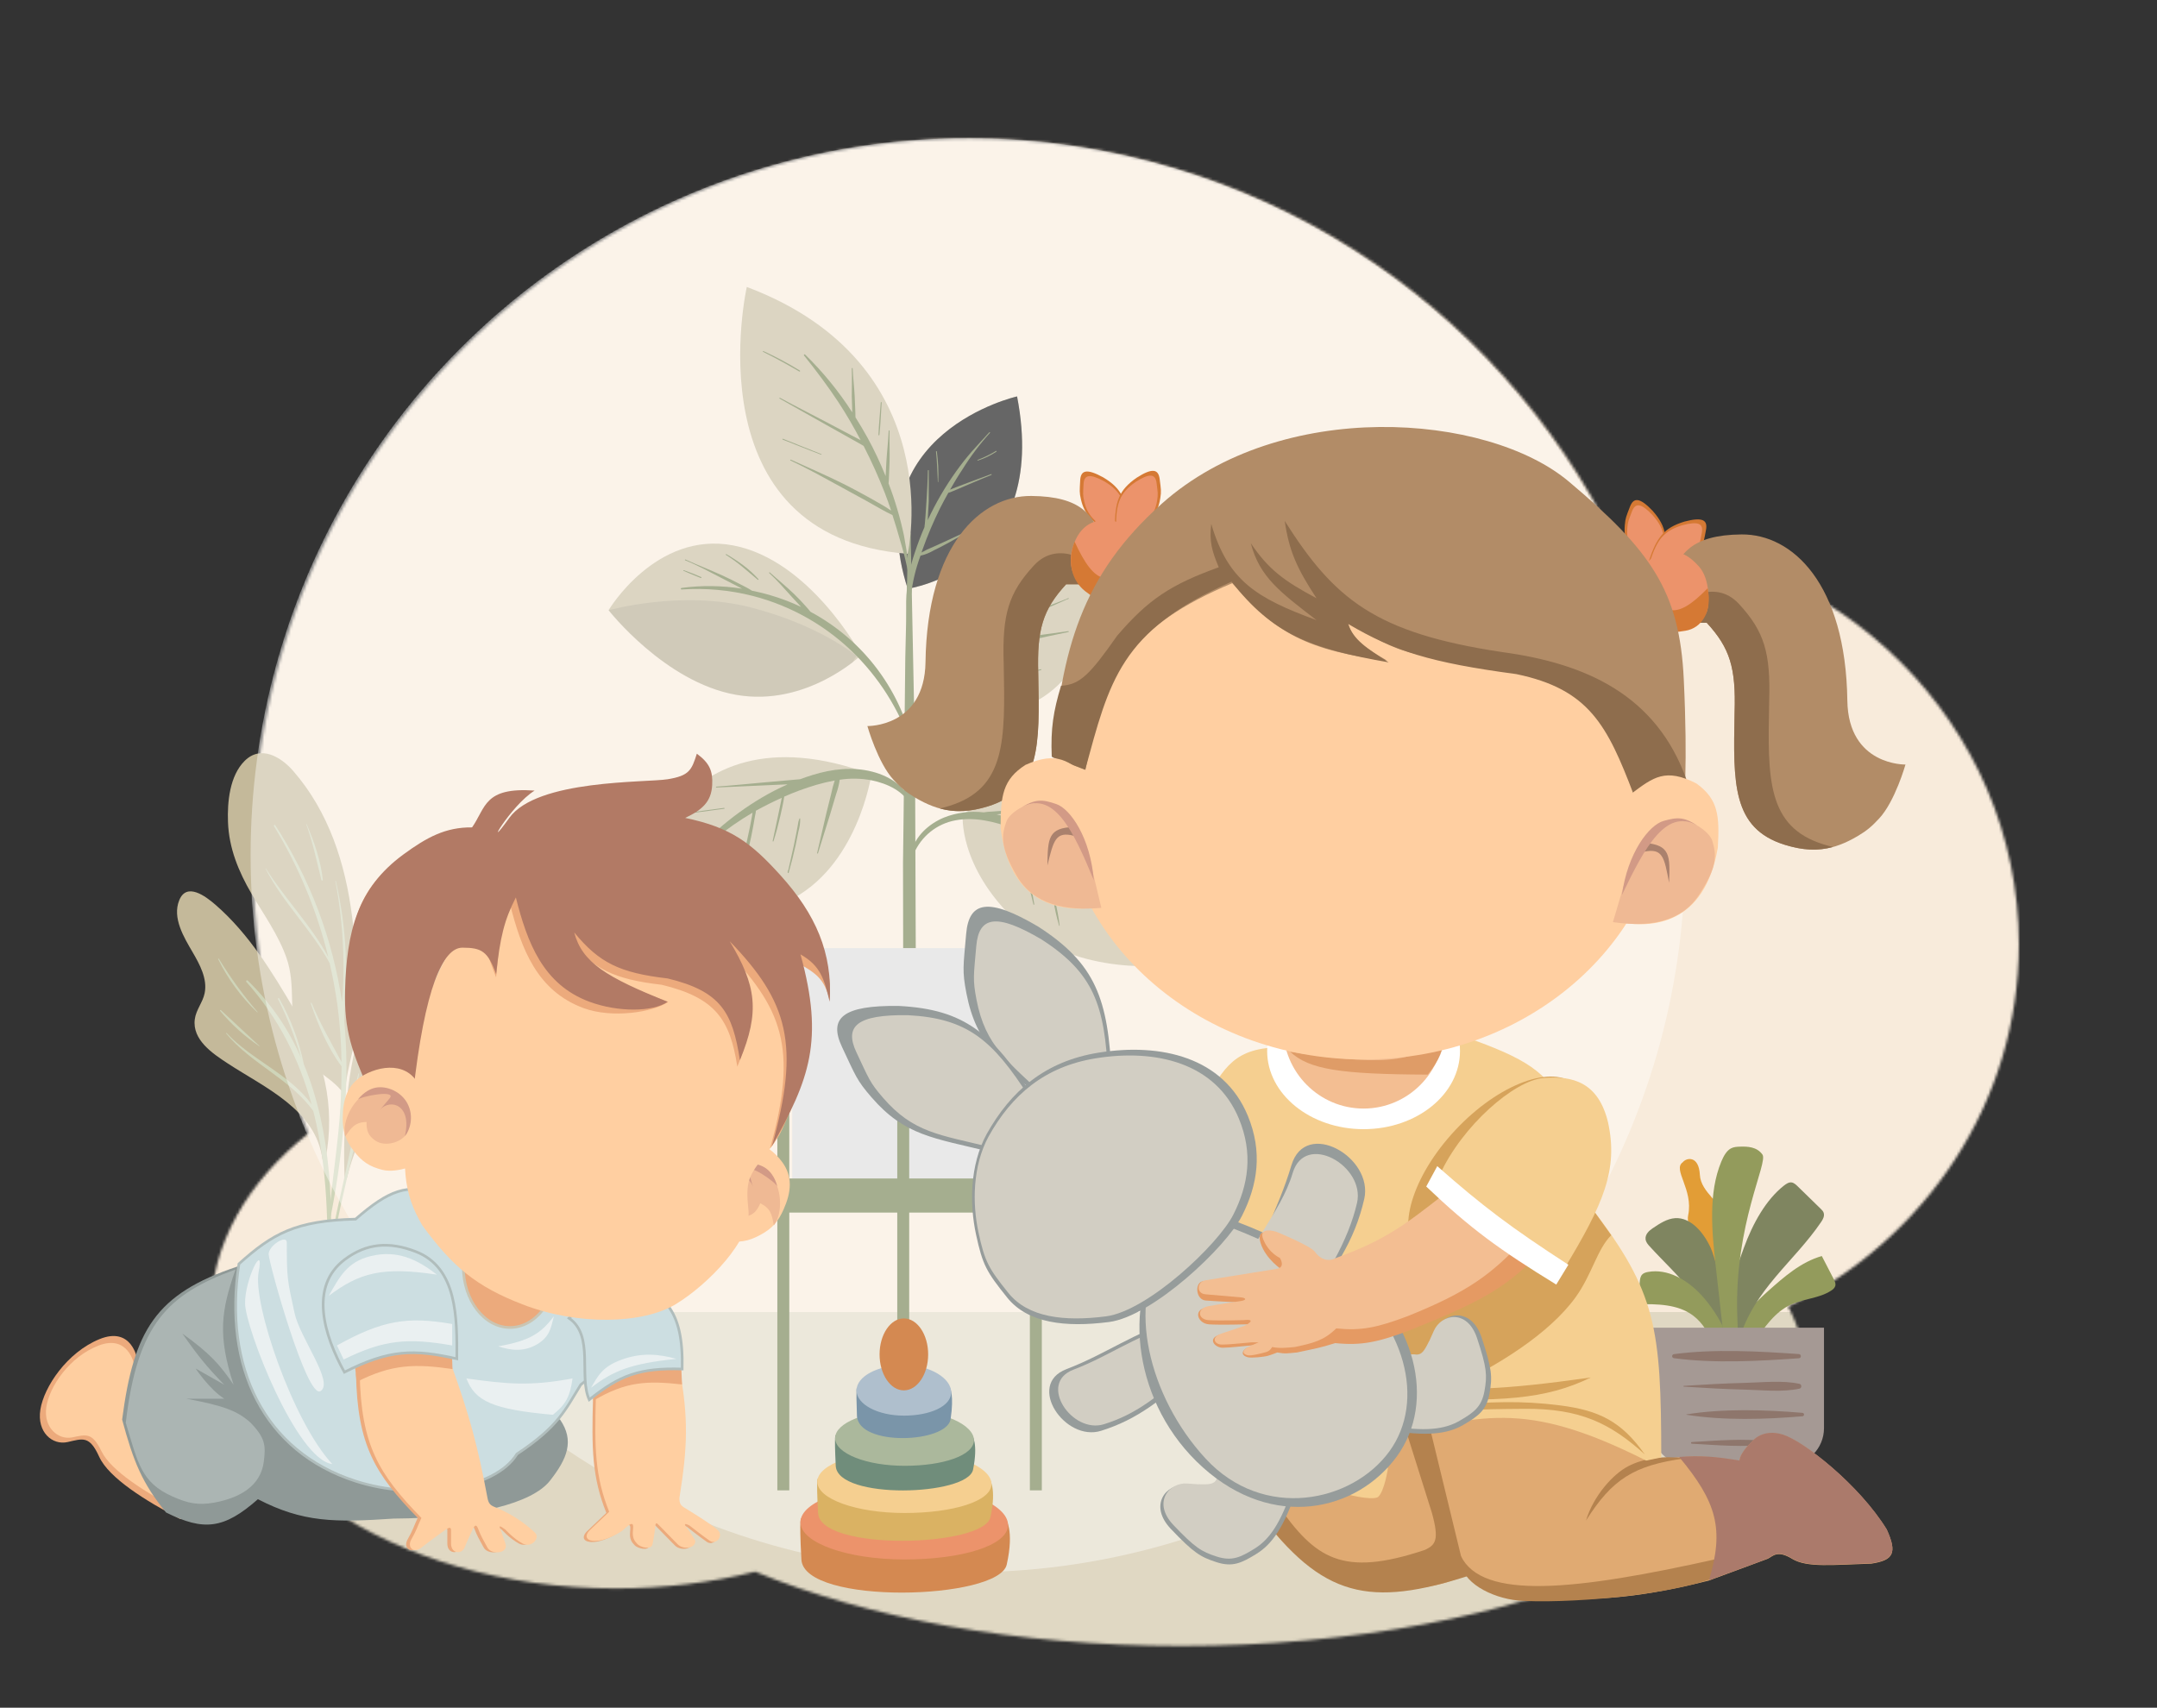 <svg xmlns="http://www.w3.org/2000/svg" width="812" height="643" fill="none" xmlns:v="https://vecta.io/nano"><rect width="100%" height="100%" fill="#333333" stroke="none"/><style><![CDATA[.B{fill:#c4b99a}.C{fill:#697844}.D{fill:#ffcfa1}.E{fill:#969c9b}.F{fill:#d2cec3}.G{fill:#ec936b}.H{fill:#d57934}.I{fill:#ecaa7c}.J{fill:#efb994}.K{fill:#d29a86}.L{fill:#939b5c}.M{fill:#cfd5b9}.N{fill:#f5cf90}.O{fill:#b28c67}.P{fill:#8e6d4d}]]></style><mask id="A" maskUnits="userSpaceOnUse" x="79" y="52" width="681" height="568" mask-type="alpha"><path fill-rule="evenodd" d="M284.267 591.774c-16.354 4.079-34.021 6.305-52.452 6.305-84.193 0-152.444-46.451-152.444-103.751 0-25.846 13.886-49.484 36.857-67.648-13.495-32.134-20.952-67.429-20.952-104.465 0-149.117 120.883-270 270-270 106.368 0 198.37 61.508 242.379 150.898 84.588 2.619 152.331 69.869 152.331 152.447 0 59.655-35.353 111.311-86.872 136.38 4.148 7.72 6.344 15.774 6.344 24.055 0 57.3-105.128 103.751-234.809 103.751-62.012 0-118.409-10.621-160.382-27.972z" fill="#d9d9d9"/></mask><g mask="url(#A)"><path fill="#f8ebdb" d="M57.348 42.898h720.676v456.833H57.348z"/><path fill="#e0d8c3" d="M57.348 494.019h724.385V699.687H57.348z"/></g><path d="M641.318 484.735c.076-5.604 2.494-11.815-.683-16.433-.96-1.396-2.348-2.458-3.282-3.872-1.32-2.001-2.335-4.529-1.845-6.874 2.03-9.721-5.964-17.208-2.037-19.932 1.398-1.784 6.065-2.606 6.441 4.725.347 6.783 8.714 10.722 10.109 17.367.64 3.04-.203 6.186-.083 9.29.172 4.425 2.27 8.511 4.247 12.471s3.921 8.166 3.747 12.59c-.679 16.997-16.747.366-16.614-9.332z" fill="#e29d36"/><path d="M665.577 486.139c6.066-5.413 12.421-10.988 20.24-13.208l4.461 8.632c.418.807.846 1.707.621 2.586-.201.785-.879 1.351-1.557 1.797-4.493 2.946-10.292 3.006-15.168 5.26-5.998 2.773-9.974 8.52-13.653 14.012-2.741 4.094-5.363 8.356-8.424 12.16-4.32-13.005 4.211-22.966 13.48-31.239z" class="L"/><path d="M643.981 469.841c-2.776-6.073-7.681-11.539-13.365-11.176-3.04.193-5.831 2.019-8.492 3.825-1.323.895-2.836 2.238-2.651 4.072.115 1.125.858 1.978 1.55 2.734 10.978 12.025 21.445 19.345 27.37 42.136 6.344-2.843-1.793-35.864-4.412-41.591z" fill="#7f8560"/><path d="M640.193 487.321c-5.132-5.453-12.463-9.75-19.825-8.393-.788.146-1.607.378-2.165.952-.71.733-.835 1.837-.921 2.852l-.707 8.356c7.198-.13 14.985-.078 20.753 4.229 7.616 5.688 8.834 16.452 13.554 24.698 5.022-10.245-3.82-25.394-10.689-32.694z" class="L"/><path d="M656.423 469.98c3.47-9.531 8.44-18.283 15.092-23.535.924-.728 1.946-1.406 2.998-1.221.869.154 1.628.877 2.345 1.578l8.67 8.458c.422.413.868.869 1.038 1.55.287 1.158-.347 2.338-.95 3.227-10.289 15.184-25.241 25.26-30.991 44.581-3.3 11.09-6.684 2.484-6.086-4.978.749-9.308 4.857-21.346 7.884-29.66z" fill="#7f8560"/><path d="M645.917 477.1c-1.506-13.389-2.873-27.879 2.079-39.757.843-2.025 1.946-4.023 3.569-4.918 1.038-.571 2.194-.636 3.318-.678 3.053-.118 6.486.055 8.584 2.961 2.225 3.076-10.546 26.193-9.486 60.291l.814 22.752c.067 1.921-4.589-2.846-4.863-3.339-1.086-1.938-.668-7.362-.906-9.682l-3.109-27.63z" class="L"/><path d="M621.772 499.916v37.834c0 7.715 6.253 13.971 13.971 13.971h36.926c7.714 0 13.97-6.254 13.97-13.971v-37.834h-64.867z" fill="#a59994"/><path d="M630.208 511.401c15.093 2.006 31.805 1.085 46.968.021 1.018-.071 1.018-1.511 0-1.584-15.163-1.064-31.875-1.985-46.968.021-.986.133-.988 1.411 0 1.542zm3.667 10.702c7.654.49 15.306.944 22.976 1.124 6.661.154 14.023 1.043 20.574-.365.892-.193.895-1.615 0-1.808-6.556-1.412-13.908-.522-20.574-.365-7.67.177-15.322.633-22.976 1.124-.188.008-.188.276 0 .29zm.98 10.574c13.853 2.249 29.702 1.767 43.652.585.83-.071.83-1.221 0-1.292-13.95-1.181-29.799-1.664-43.652.585-.06.01-.06.112 0 .122zm2.017 10.909c9.669.551 19.668 1.448 29.313.23.694-.089.697-.994 0-1.083-9.645-1.218-19.642-.321-29.313.23-.402.02-.402.6 0 .623z" fill="#8e766c"/><use href="#C" class="B"/><use href="#C" opacity=".1" fill="#000"/><g class="C"><path d="M344.363 208.13c1.061-3.279 2.292-6.51 3.658-9.667 0-.415.097-.829.134-1.219l.219-2.682.39-5.815c.232-3.877.476-7.754.537-11.63.01-.036.031-.068.061-.091s.066-.035.103-.035.074.012.104.035.051.055.061.091v11.654c-.073 1.938-.183 3.877-.317 5.815 0 .427 0 .854-.086 1.292 3.003-6.469 6.603-12.644 10.753-18.444 1.841-2.585 3.791-5.06 5.876-7.449s4.401-4.791 6.571-7.217c.146-.158.378.085.231.232-3.86 4.272-7.328 8.882-10.362 13.775-1.633 2.439-3.17 5.011-4.645 7.595l.5-.207 1.914-.768 4.389-1.658 8.655-3.218c.171-.074.293.231.11.304-2.853 1.134-5.681 2.341-8.534 3.56l-4.157 1.792-2.096.866c-.454.222-.933.39-1.427.5-1.085 1.95-2.17 3.901-3.157 5.888-2.494 5.029-4.684 10.203-6.559 15.494l-.39 1.11c1.413-.815 2.884-1.524 4.401-2.122l5.571-2.535c3.767-1.731 7.51-3.487 11.118-5.535.195-.097.354.195.159.293l-10.972 6.168c-1.853 1.012-3.657 1.987-5.608 2.902-1.566.935-3.269 1.618-5.047 2.023-1.829 4.915-3.041 10.038-3.608 15.251-.598 7.315-.525 14.727-.707 22.09 0 .122-.183.122-.195 0-.537-6.668-.829-13.41-.866-20.103.09-6.244 1.176-12.433 3.218-18.335zm8.309-38.155c.525 3.787.705 7.615.536 11.435.005.013.007.027.006.04s-.007.028-.014.039-.019.021-.031.028-.026.01-.04.01-.028-.004-.04-.01-.023-.016-.031-.028-.012-.025-.014-.039 0-.027.006-.04c-.22-3.792-.256-7.583-.695-11.362-.049-.208.317-.281.317-.073zm15.339 3.205c2.404-.911 4.719-2.046 6.912-3.389.183-.122.341.171.158.281-2.149 1.447-4.498 2.572-6.973 3.34-.134.073-.231-.134-.097-.232z"/><path d="M339.94 324.698l.219-17.823.634-59.174 1.097-46.984c.004-.041.018-.081.042-.115s.055-.061.092-.08l.061-12.837c0-.11.134-.158.256-.158s.256 0 .256.17l.085 12.85c.033.02.06.046.081.078s.035.067.041.104l1.658 83.63.061 17.067.208 54.53.061 8.679-.171 49.885c0 .903-1 1.341-2.06 1.39s-2.439-.439-2.439-1.463L340 359.43l-.06-34.732z"/></g><path d="M362.415 306.657s25.856-19.164 50.397-6.217 28.392 62.843 28.392 62.843-36.036 5.157-58.735-16.445c-21.895-20.81-20.054-40.181-20.054-40.181z" class="B"/><path d="M355.331 307.838c4.754-1.887 9.903-2.561 14.983-1.962 1.047-.181 2.107-.283 3.169-.305l3.658-.268 7.534-.537 15.311-1.219c.183 0 .22.305 0 .317l-15.116 1.878-7.803.719c-.609 0-1.219.11-1.889.183.768.17 1.548.353 2.292.561 4.057 1.186 7.982 2.783 11.715 4.766 2.048.366 4.06.939 6.096 1.402 3.206.756 6.388 1.585 9.569 2.438 6.279 1.646 12.496 3.499 18.726 5.315.04.013.074.042.093.08s.023.081.01.122-.041.074-.079.093-.082.023-.122.01l-18.725-4.401-9.094-2.182c-.781-.195-1.573-.365-2.378-.548 6.948 4.304 13.155 9.701 18.384 15.982 5.046 6.177 9.332 12.939 12.764 20.139.097.183-.159.366-.268.171-4.237-7.408-9.421-14.231-15.422-20.298.11.354.232.695.342 1.036l1.438 4.572 2.828 9.143c.061.207-.243.268-.316.073l-3.17-8.887-1.536-4.364-.768-2.268-.256-.695c-2.878-2.807-5.94-5.418-9.168-7.814-4.274-3.142-8.897-5.78-13.775-7.863.097.439.17.89.268 1.316l.756 3.536 1.463 7.314c.975 4.999 1.572 10.07 2.511 15.068 0 .207-.268.293-.317.086-1.158-5.035-2.658-9.985-3.779-15.032l-1.646-7.57-.719-3.548c-.134-.658-.293-1.316-.366-1.975l-1.402-.585c-6.79-2.511-14.288-4.34-21.517-2.95-3.418.639-6.627 2.111-9.34 4.286s-4.848 4.987-6.215 8.185c-.244.561-1.122.22-1-.366 1.414-6.156 6.595-10.776 12.276-13.154zm39.59 21.298l2.182 9.838c.819 3.141 1.422 6.335 1.804 9.558 0 .122-.17.122-.207 0-.931-3.134-1.648-6.327-2.146-9.558l-1.901-9.752c-.086-.208.219-.293.268-.086zm25.002 8.341c3.292 1.67 6.486 3.559 9.923 4.876.025.005.049.015.07.031s.037.035.049.058.018.047.019.073-.004.051-.014.074-.026.045-.045.061-.043.029-.067.036-.051.007-.076.002-.049-.015-.07-.03c-3.374-1.53-6.666-3.235-9.862-5.108-.015 0-.029-.004-.041-.012s-.021-.02-.027-.033-.007-.028-.004-.042.01-.028.02-.038.023-.017.038-.02.028-.001.042.004.025.015.033.027.012.026.012.041z" class="C"/><path d="M356.572 271.472s31.611 2.012 46.326-18.822 11.41-50.604 11.41-50.604-33.195 4.035-46.386 19.005-11.35 50.421-11.35 50.421z" class="B"/><path d="M341.697 302.659c1.097-3.389 2.438-6.73 3.731-10.046s2.535-6.351 3.925-9.472c2.827-6.368 5.989-12.581 9.472-18.615 2.231-3.841 4.621-7.571 7.083-11.24 0-.561.159-1.122.244-1.683l.439-2.938.999-5.985 2.317-13.069c0-.207.365-.207.329 0-.634 4.316-1.061 8.655-1.67 12.971l-.902 6.351-.354 2.305c4.825-7.05 10.043-13.823 15.629-20.286l2.304-2.572c.085-.244.207-.488.305-.732l.682-1.804c.464-1.219.915-2.511 1.366-3.767.89-2.438 1.682-4.974 2.353-7.522.019-.033.049-.058.085-.072s.075-.015.111-.003.069.034.09.065.033.07.03.108c-.633 2.596-1.316 5.181-2.072 7.741-.366 1.219-.768 2.438-1.219 3.657l-.219.61c4.035-4.401 8.241-8.656 12.507-12.849.147-.147.366.097.22.243-8.171 8.544-15.658 17.715-22.395 27.43.78-.244 1.573-.439 2.341-.597 2.438-.464 4.876-.817 7.314-1.122l15.41-2.121c.207 0 .292.28.073.317-4.877.975-9.753 2.072-14.629 3.194-2.292.524-4.596.975-6.913 1.426-1.882.404-3.735.933-5.546 1.585l-1.549 2.182c-2.316 3.377-4.535 6.815-6.717 10.289l3.219-.634 7.314-1.316c4.816-.793 9.643-1.622 14.41-2.707.042-.009.086-.002.123.021s.062.059.072.101.002.086-.021.123-.059.062-.101.072c-4.876 1.134-9.619 2.438-14.422 3.731-2.304.621-4.645 1.219-6.973 1.694l-3.523.768c-.465.118-.937.199-1.414.244-4.621 7.485-8.961 15.141-12.959 22.955-1.772 3.438-3.475 6.908-5.108 10.411-1.695 3.584-3.133 7.315-4.694 10.899-.158.744-1.304.451-1.097-.341zm32.387-72.633l1.902-9.022c0-.207.366-.109.317.098l-1.707 8.899c-.449 2.978-1.047 5.932-1.792 8.851h-.097c.245-2.972.705-5.922 1.377-8.826zm18.437-.879c1.463-.732 3.012-1.317 4.548-1.914l2.438-.939 1.219-.488c.47-.137.921-.333 1.341-.585.231-.183.39.244.146.281-.472.125-.927.309-1.353.548l-1.219.537-2.304 1.024c-1.519.708-3.078 1.327-4.669 1.853-.208.061-.317-.208-.147-.317z" class="C"/><path d="M324.229 246.629s-19.103-35.731-48.227-41.266-46.898 24.382-46.898 24.382 21.164 27.124 47.923 31.854 47.202-14.97 47.202-14.97z" class="B"/><path d="M256.512 221.381c7.579-1.02 15.267-.929 22.821.269-.439-.244-.865-.476-1.304-.695l-6.449-3.328c-4.474-2.317-8.985-4.791-13.666-6.669-.039-.017-.069-.05-.084-.09s-.013-.084.005-.123.05-.069.09-.084.084-.013.123.005c4.559 2.121 9.277 3.889 13.836 5.985 2.28 1.049 4.535 2.146 6.754 3.329 1.439.755 3.023 1.475 4.438 2.438 6.389 1.271 12.6 3.318 18.493 6.095l-3.657-3.962c-2.706-2.974-5.376-6.095-8.351-8.789-.158-.147.073-.366.232-.232 3.048 2.767 6.266 5.327 9.216 8.204 1.426 1.39 2.804 2.841 4.133 4.328.67.744 1.341 1.512 1.975 2.304 9.991 5.349 18.672 12.847 25.417 21.953s11.388 19.595 13.593 30.712c0 .207-.243.317-.304.109-4.099-13.615-11.436-26.034-21.383-36.194-10.711-10.926-24.198-18.723-39.011-22.553-8.782-2.235-17.864-3.058-26.905-2.439-.066-.012-.126-.046-.17-.098s-.068-.116-.07-.183.021-.133.062-.186.1-.091.166-.106z" class="C"/><path opacity=".1" d="M229.097 229.782s21.163 27.101 47.983 31.831c20.359 3.657 37.121-7.022 43.887-12.191l1.463-2.438s-13.775-11.606-39.827-18.286-53.506 1.084-53.506 1.084z" fill="#000"/><path d="M273.425 208.644c2.232 1.299 4.389 2.724 6.461 4.266 2.029 1.532 3.911 3.25 5.62 5.133.03.034.046.078.044.124s-.023.089-.056.12-.079.046-.125.044-.089-.023-.119-.057l-5.876-4.937c-1.941-1.593-3.976-3.067-6.096-4.413-.034-.021-.059-.054-.07-.093s-.006-.08.012-.116.05-.062.088-.076.08-.012.117.005zm-15.994 6.044l3.267 1.22 3.23 1.353c.232.097.122.463-.109.378l-3.243-1.317-3.231-1.378c-.195-.024-.109-.317.086-.256z" class="C"/><path d="M328.037 291.579s-5.108 35.438-31.758 47.836-59.137 0-59.137 0 12.776-76.668 90.895-47.836z" class="B"/><path d="M255.504 316.362l7.315-1.134 3.584-.683 1.865-.378 2.158-1.999c5.058-4.431 10.514-8.385 16.299-11.813 3.147-1.865 6.404-3.538 9.753-5.01h-.5l-8.765.39-17.543.78c-.219 0-.207-.317 0-.329 5.876-.402 11.703-1.049 17.567-1.548l8.534-.756 4.388-.39c.378 0 .756-.074 1.122-.122 1.524-.561 3.06-1.097 4.608-1.573 7.315-2.267 15.105-3.157 22.565-1.219 6.705 1.719 13.41 6.095 15.129 13.178.061.244-.317.415-.426.171-2.5-5.913-9.046-8.875-14.971-10.106-3.98-.766-8.062-.844-12.069-.232-.269 1.824-.718 3.617-1.341 5.352l-2.218 7.473-4.645 14.897c-.02.033-.05.058-.085.072s-.075.015-.112.004-.068-.035-.09-.066-.032-.069-.03-.107l3.474-14.971 1.817-7.314c.346-1.708.793-3.393 1.341-5.047-2.332.419-4.64.964-6.913 1.633-4.116 1.219-8.151 2.697-12.081 4.426-.39 2.523-.951 5.034-1.536 7.521-.719 3.133-1.536 6.23-2.523 9.29-.061.195-.342.097-.305-.098s.085-.378.122-.573l1.853-8.68 1.451-7.009c-3.304 1.487-6.559 3.108-9.753 4.876 0 .719-.232 1.463-.341 2.109l-.634 3.657c-.5 2.731-1.049 5.462-1.707 8.156-1.197 5.228-2.724 10.374-4.572 15.409.023.03.035.066.035.104s-.012.074-.035.103l-.146.183c-.122.134-.305 0-.268-.17l3.791-15.727 1.683-7.911.755-3.962c.074-.378.122-.781.183-1.22-9.792 5.762-18.647 12.985-26.259 21.42-.183.207-.561-.086-.39-.317 2.036-2.67 4.06-5.291 6.352-7.754 1.341-1.438 2.726-2.832 4.157-4.181l-.451.073c-1.22.22-2.439.402-3.755.573-2.438.329-4.877.561-7.4.853-.159.037-.244-.28-.037-.304zm18.737 12.019c0-.305.085-.622.146-.914s.268-.768.329-1.219l1.439-7.144c0-.039.015-.076.043-.104s.064-.043.103-.043.076.016.103.043.043.065.043.104c-.165 3.174-.849 6.299-2.023 9.253 0 .085-.208.085-.195 0l.012.024zm22.346-.572c.003-.04.021-.078.051-.105s.068-.042.108-.042l2.121-9.435 1-4.986.499-2.695c.072-.792.266-1.57.573-2.304.012-.029.033-.053.059-.071s.056-.026.088-.026.061.009.087.026.047.042.059.071c.029 1.61-.193 3.214-.658 4.755l-1.049 5.181c-.768 3.486-1.646 6.973-2.633 10.411-.01.039-.033.073-.065.098s-.072.038-.112.038-.079-.014-.111-.038-.055-.059-.066-.098c-.036-.256-.012-.524.049-.78zm-38.647-21.652l14.629-1.962c.207 0 .293.292.073.317l-14.629 1.962c-.207.025-.28-.292-.073-.317z" class="C"/><path d="M341.699 208.533s16.299-71.536-60.564-100.489c0-.061-21.285 94.101 60.564 100.489z" class="B"/><path d="M325.102 167.9l-.829-.499-4.34-2.439-8.911-4.986-17.567-9.911c-.183-.097 0-.378.17-.28 5.913 3.218 11.935 6.229 17.897 9.375l8.801 4.656 3.658 1.902c-2.573-4.876-5.303-9.631-8.315-14.214-4.023-6.096-8.424-11.972-13.007-17.677-.034-.052-.048-.114-.041-.176s.035-.119.08-.162.103-.069.164-.074.124.011.175.046c6.743 6.554 12.707 13.864 17.774 21.785v-.743c-.085-1.78-.134-3.56-.159-5.34 0-3.487.122-6.985 0-10.472.01-.036.032-.068.062-.09s.066-.035.103-.035.074.012.103.035.052.054.062.09c.146 3.438.56 6.864.755 10.301l.22 5.145c0 .926.11 1.987.085 2.999 1.585 2.523 3.097 5.071 4.535 7.668 2.556 4.684 4.832 9.516 6.815 14.47l.28-5.351c.232-3.914.707-7.815.878-11.728.01-.036.031-.068.061-.09s.066-.035.104-.035.073.012.103.035.051.054.061.09c-.085 3.926.098 7.839 0 11.764l-.244 5.864c0 .719-.085 1.451-.134 2.194 2.449 6.388 4.389 12.959 5.803 19.652 1.325 7.147 2.282 14.357 2.865 21.602h-.085c-.812-6.525-2.178-12.968-4.084-19.261-.951-3.377-1.951-6.742-3.036-10.07-3.194-1.499-6.254-3.389-9.35-5.096l-9.643-5.278c-6.413-3.511-12.813-7.095-19.432-10.204-.183-.085 0-.366.17-.28 6.705 3.035 13.41 5.924 20.042 9.228 3.279 1.646 6.498 3.401 9.753 5.205 2.669 1.5 5.412 3.012 7.96 4.743-.743-2.231-1.524-4.45-2.377-6.644-2.356-6.038-5.021-11.95-7.985-17.714zm6.471-16.359c0-.207.354-.195.33 0-.269 4.084-.415 8.156-.842 12.191 0 .049-.019.095-.053.13s-.081.053-.129.053-.095-.019-.13-.053-.053-.081-.053-.13c.146-4.047.585-8.107.877-12.191zm-36.834 13.667l14.447 5.778c.134.061.073.269-.061.22-4.877-1.817-9.655-3.804-14.483-5.681-.195-.086-.098-.402.097-.317zm-7.315-33.002c4.704 2.157 9.272 4.6 13.678 7.314.047.029.081.076.093.129s.003.111-.026.158-.075.08-.129.092-.11.004-.157-.025c-4.462-2.609-8.997-5.108-13.629-7.412-.183-.061-.013-.342.17-.256z" class="C"/><path d="M298.211 356.979h87.933v92.687h-87.933v-92.687z" fill="#dbdbdb"/><g class="C"><use href="#D"/><path d="M292.628 389.773h4.498v171.379h-4.498V389.773z"/><use href="#D" x="-49.924"/><path d="M294.881 443.731h95.064v12.836h-95.064v-12.836z"/></g><path d="M132.64 396.075c-1.211 5.148-2.492 10.211-2.742 15.494.143.256.114 1.218-.042.954 0 .848-1.325.712-1.325-.142 0-.548 0-1.097.05-1.631-3.026-3.752-7.42-6.138-10.973-9.399-2.859-2.564-4.942-5.88-6.009-9.57-2.948-10.154-.185-20.913-3.731-31.045-3.055-8.73-8.545-16.32-13.173-24.21-4.892-8.366-8.502-17.16-8.865-26.958-.292-7.505.605-17.502 6.323-23.127 6.059-5.967 13.564-1.495 18.207 3.824 13.45 15.437 19.674 34.947 22.187 54.891 1.389 11.037 2.848 22.145 2.499 33.289-.217 5.942-1.023 11.847-2.406 17.63z" class="B"/><path d="M129.952 415.62c.739-10.416.615-20.876-.37-31.273 0-.042.057-.064.057-.114.171-8.452.84-16.875.506-25.334-.408-9.164-1.654-18.271-3.724-27.208-.006-.017-.016-.033-.031-.044s-.033-.017-.051-.017-.036.006-.051.017-.026.027-.031.044c1.651 8.771 2.636 17.654 2.948 26.574.171 4.78.133 9.556-.114 14.326-.086 1.553-.228 3.119-.335 4.686-3.514-23.732-12.091-46.43-25.149-66.555-.178-.278-.663 0-.492.299 9.327 15.297 16.233 31.944 20.472 49.352-6.473-11.984-16.235-21.839-23.498-33.353-.043-.064-.142 0-.114.064 6.515 12.817 17.267 22.928 24.124 35.56 1.19 5.148 2.137 10.339 2.891 15.573.968 7.169 1.488 14.391 1.56 21.624-3.938-7.362-8.032-14.404-11.251-22.194-.085-.207-.384-.064-.313.142 2.741 8.089 6.408 16.805 11.585 23.704 0 5.12-.128 10.247-.427 15.359-.805 13.65-3.133 27.122-4.215 40.729-.01.084.014.167.066.232s.128.108.211.117.167-.014.232-.066.108-.128.117-.211c2.746-13.873 4.55-27.916 5.397-42.033zm-14.495-105.29c-.043-.099-.185 0-.15.071 2.493 6.893 3.902 13.885 5.697 20.949.01.068.047.129.103.17s.124.057.192.047.129-.047.17-.103.058-.124.047-.192c-.726-7.185-3.282-14.334-6.059-20.942z" class="M"/><path d="M178.787 339.225c-1.662 4.045-3.579 7.981-5.739 11.784-4.486 8.153-9.171 15.665-10.018 25.121-.385 4.273-.513 8.502-1.809 12.589-1.17 3.509-2.85 6.827-4.984 9.848-4.871 7.121-10.951 13.201-15.466 20.557-4.69 7.673-8.155 16.031-10.268 24.772-.114.477-.868.349-.754-.128.004-.036.004-.071 0-.107-.026-.027-.041-.063-.043-.1-.712-20.364.911-40.885 7.12-60.388 2.741-8.584 6.038-16.98 9.869-25.136 3.326-7.077 7.47-13.878 13.309-19.161 3.788-3.411 12.012-9.883 17.402-6.458 2.592 1.666 2.4 4.258 1.381 6.807z" class="B"/><path d="M158.32 385.387c-3.588 5.908-7.54 11.587-11.834 17.003l-5.939 7.705c-.925 1.217-1.972 2.428-2.848 3.738l1.609-6.409c2.628-10.289 5.155-20.649 9.065-30.554 3.83-9.669 8.914-18.748 14.141-27.72.135-.235-.242-.405-.385-.178-4.272 7.078-8.665 14.142-12.282 21.604-1.999 4.162-3.742 8.442-5.22 12.817 1.672-9.288 4.004-18.444 6.978-27.4 0-.078-.085-.135-.121-.057-3.884 9.057-6.315 18.669-7.206 28.482-.004.017-.004.034 0 .05-.883 2.642-1.687 5.312-2.449 8.003-3.204 11.393-6.024 22.9-8.63 34.449-.044-7.577.612-15.143 1.958-22.6.036-.178-.221-.214-.263-.05-1.989 7.79-2.653 15.858-1.966 23.868l-2.848 13.187c-2.008 9.392-4.464 18.941-5.632 28.482-.004.048.011.095.04.133s.072.063.119.071.096-.002.136-.028.07-.066.082-.112c1.424-5.134 2.236-10.46 3.382-15.665l3.561-15.629 5.504-22.679c1.26-2.763 3.702-5.219 5.525-7.541l5.96-7.683c3.659-4.788 6.935-9.857 9.798-15.159.007-.164-.171-.242-.235-.128zm.871-8.707c-4.477 5.716-8.357 11.876-11.577 18.385-.043.078.085.17.135.085l11.62-18.371c.072-.092-.106-.228-.178-.099z" class="M"/><path d="M72.513 358.529c2.642 4.55 5.654 10.004 4.521 15.458-.712 3.454-3.247 6.259-3.703 9.784-1.025 7.775 6.729 12.916 12.333 16.591 13.963 9.171 33.189 17.352 35.702 36.086.093.662 1.239.499 1.161-.156.006-.041.006-.081 0-.121 0-.043.071-.057.071-.114 1.832-9.458 1.743-19.188-.263-28.61-2.086-9.656-6.302-18.329-11.272-26.809-8.416-14.355-17.324-29.059-30.048-40.053-3.525-3.04-10.738-8.544-13.529-1.645-2.748 6.672 1.794 14.049 5.027 19.589z" class="B"/><g class="M"><path d="M85.316 388.962c9.257 10.04 24.003 15.665 31.985 26.901-4.735-17.224-12.554-32.719-24.587-46.176-.053-.071-.079-.158-.072-.246s.044-.17.107-.232.146-.099.234-.104.175.022.244.076c8.536 8.29 15.361 18.175 20.087 29.094-2.2-7.623-5.096-15.029-8.651-22.123-.128-.271.256-.506.413-.242 4.397 7.741 7.542 16.128 9.321 24.85 10.517 25.456 11.492 55.305 9.256 82.128 0 .385-.612.399-.605 0 .605-21.141.263-42.652-4.799-63.294l-.335-1.289c-8.68-12.105-23.355-17.701-32.79-29.194-.064-.099.086-.256.192-.149zm-2.152-8.616l14.526 13.493c.05.043 0 .128-.071.093-5.512-3.721-10.476-8.196-14.746-13.294-.037-.039-.058-.091-.057-.145s.022-.106.06-.144.09-.06.143-.06.106.02.145.057zm-.767-19.339c4.303 7.056 9.17 13.752 14.554 20.022.008.008.014.018.019.028s.006.022.006.033-.002.022-.006.033-.011.019-.019.027-.017.015-.028.019-.021.007-.033.007-.022-.003-.033-.007-.02-.011-.028-.019c-6.043-5.743-11.019-12.513-14.697-19.994-.02-.035-.025-.076-.014-.115s.036-.072.071-.091.076-.025.115-.015.072.037.091.072z"/><path d="M103.826 465.529h41.641l-5.611 75.691h-29.621l-6.409-75.691z"/></g><path d="M144.977 472.093l-.448 6.024h-39.633l-.513-6.024h40.594zm-.736 9.912l-.22 3.012H105.47l-.249-3.012h39.02z" fill="#dbdbdb"/><circle cx="364.34" cy="322" r="270" fill="#fff" fill-opacity=".4"/><path d="M622.163 192.373c5.401 6.148 5.725 10.642 3.565 19.72-2.312 4.201-4.523 3.23-8.659.801-3.625-6.15-5.956-8.905-5.414-15.172.241-2.784.519-3.19 1.924-6.891s3.791-3.503 8.584 1.542z" class="H"/><path d="M622.121 193.963c4.889 5.564 5.182 9.632 3.227 17.848-2.092 3.802-4.094 2.923-7.837.724-3.281-5.566-5.391-8.059-4.9-13.732.218-2.519.47-2.887 1.741-6.236s3.432-3.171 7.769 1.396z" class="G"/><path d="M634.094 196.393c-7.825 2.394-10.463 6.047-13.394 14.907-.24 4.788 2.152 5.124 6.947 5.23 6.316-3.328 9.746-4.448 12.578-10.065 1.257-2.495 1.234-2.987 1.983-6.874s-1.385-4.973-8.114-3.198z" class="H"/><path d="M633.295 197.767c-7.083 2.167-9.47 5.473-12.123 13.492-.217 4.334 1.947 4.638 6.287 4.734 5.717-3.012 8.822-4.025 11.384-9.11 1.138-2.258 1.117-2.703 1.796-6.222s-1.254-4.5-7.344-2.894z" class="G"/><path d="M415.278 179.724c7.025 4.196 8.712 8.374 9.439 17.677-.912 4.708-3.315 4.461-7.996 3.417-5.336-4.742-8.4-6.65-9.805-12.782-.624-2.723-.484-3.195-.282-7.149s2.535-4.496 8.644-1.163z" class="H"/><path d="M415.725 181.249c6.359 3.798 7.886 7.58 8.544 16-.826 4.26-3.001 4.037-7.238 3.092-4.829-4.292-7.602-6.018-8.874-11.568-.565-2.465-.438-2.892-.255-6.47s2.294-4.07 7.823-1.054z" class="G"/><path d="M427.867 179.892c-6.715 4.677-8.105 8.964-8.178 18.295 1.239 4.632 3.618 4.218 8.215 2.848 4.991-5.104 7.914-7.221 8.886-13.436.432-2.761.259-3.222-.22-7.151s-2.843-4.308-8.703-.556z" class="H"/><path d="M427.527 181.445c-6.077 4.234-7.336 8.113-7.402 16.559 1.122 4.192 3.275 3.817 7.436 2.578 4.517-4.62 7.162-6.536 8.042-12.162.391-2.498.234-2.915-.198-6.472s-2.574-3.899-7.878-.503z" class="G"/><path d="M52.944 525.641c9.494 1.694 14.648 3.025 22.408 8.618l9.267 2.24-.496 35.037-16.29.406c-12.955-6.829-26.849-15.417-30.505-23.463s-6.144-6.808-11.872-5.511-11.619-3.698-10.259-12.228 9.99-21.491 22.223-26.511 14.236 7.499 14.236 7.499 3.059 8.382 1.286 13.913z" class="I"/><path d="M52.021 526.276c8.778 1.76 13.553 3.087 20.831 8.317l8.583 2.247.406 31.555-14.979-.035c-12.088-6.472-25.085-14.552-28.647-21.892s-5.821-6.284-11.06-5.257-10.783-3.618-9.741-11.269 8.663-19.117 19.796-23.34 13.284 7.108 13.284 7.108 3.021 7.627 1.526 12.566z" fill="#fecea0"/><path d="M45.976 534.51c4.38-33.5 12.503-47.331 43.425-57.644L210.839 534.51c5.451 7.928 2.75 14.689-3.843 23.057s-27.819 14.018-58.797 14.219c-22.138 1.493-34.124 1.48-51.112-7.301-12.756 11.238-20.346 12.105-34.587 4.996-8.98-11.034-12.248-19.055-16.525-34.971z" fill="#8f9997"/><path d="M87.931 521.395c-6.124-18.878-4.608-28.037.717-43.382-25.514 9.211-36.968 20.584-41.298 57.688 4.575 15.199 5.819 22.514 17.517 27.735 5.684 2.537 9.642 3.451 15.765 2.336 9.321-1.699 17.52-6.072 18.685-15.474.741-5.975.615-8.781-4.963-14.597-4.926-4.428-10.084-6.437-24.232-9.051h14.306c-5.53-3.47-10.802-11.386-10.802-11.386l10.802 6.131c-6.473-6.629-9.917-10.854-15.765-19.269 10.273 7.388 14.085 11.627 19.269 19.269z" fill="#abb5b3"/><path d="M133.859 459.028c12.564-10.924 19.432-13.455 31.28-9.624l86.623 46.319-33.117 25.608c-5.855 9.521-8.424 15.81-24.03 26.125-8.417 13.65-37.854 17.602-60.756 10.226-34.515-11.116-49.859-42.974-43.913-81.81 12.726-11.4 21.268-16.257 43.913-16.844z" fill="#ccdee1" stroke="#b0bdbc"/><path d="M228.252 569.642c-5.329-13.36-5.596-23.861-4.985-43.795l31.43-10.321c3.516 19.114 3.043 29.83 0 48.943-.007 2.096.513 2.835 1.992 3.699 0 0 10.772 6.517 12.663 8.595s-.801 5.497-3.272 3.783-7.541-5.691-7.541-5.691-3.024-1.69-1.138.712 3.272 4.979 3.272 4.979c.189 2.859-4.495 3.555-6.687 1.281l-6.829-6.972c-1.098-1.206-1.518-1.288-1.565.712 0 0-.492 3.861-.996 6.26s-4.659 1.108-5.691 0-2.001-2.229-1.708-5.064.102-3.875-3.96 0c0 0-4.859 3.336-9.179 3.783s-5.318-1.533-3.283-3.783l7.477-7.121z" class="I"/><path d="M229.32 569.214c-5.329-13.359-5.596-23.86-4.985-43.795l31.43-10.321c3.516 19.114 3.043 29.83 0 48.943-.008 2.097.513 2.836 1.992 3.7 0 0 10.772 6.516 12.663 8.594s-.801 5.497-3.273 3.784-7.54-5.691-7.54-5.691-3.024-1.691-1.138.711 3.272 4.98 3.272 4.98c.189 2.858-4.495 3.554-6.687 1.28l-6.829-6.971c-1.098-1.206-1.519-1.288-1.565.711 0 0-.492 3.861-.996 6.26s-4.659 1.108-5.691 0-2.001-2.229-1.708-5.064.102-3.874-3.961 0c0 0-4.858 3.337-9.178 3.784s-5.319-1.533-3.284-3.784l7.478-7.121z" class="D"/><path d="M256.751 521.284l-.356-8.193c-12.014-3.821-19.944-2.808-33.136 2.326 0 6.039-.276 8.088.14 11.966 12.277-7.313 20.351-7.544 33.352-6.099zm-99.506 50.248c-16.167-16.566-22.724-27.498-23.228-54.338 10.25-6.358 17.616-7.394 34.382-3.583 7.074 19.7 10.009 30.723 13.706 50.349.384 2.012.969 2.739 2.57 3.408 8.171 3.224 13.563 7.985 15.415 9.844s-1.331 5.77-4.709 3.983-6.508-5.246-6.508-5.246c-1.986-1.464-2.655-1.769-1.862 0 0 0 .608 1.419 1.862 5.246s-5.231 4.326-6.768 1.523-2.619-4.661-3.384-6.769-1.342-1.946-2.2 0c0 0-2.052 4.23-3.046 6.769s-5.076 2.404-5.076-1.523v-5.246c-.174-.846-.511-.994-2.03 0 0 0-6.331 4.506-9.124 6.769s-5.615 0-3.736-3.215 2.277-4.858 3.736-7.971z" class="I"/><path d="M158.645 571.532c-16.167-16.566-22.724-27.498-23.228-54.338 10.25-6.358 17.615-7.394 34.382-3.583 7.073 19.7 10.008 30.723 13.705 50.349.385 2.012.97 2.739 2.571 3.408 8.17 3.224 13.563 7.985 15.415 9.844s-1.332 5.77-4.71 3.983-6.508-5.246-6.508-5.246c-1.985-1.464-2.655-1.769-1.861 0 0 0 .607 1.419 1.861 5.246s-5.231 4.326-6.768 1.523-2.619-4.661-3.384-6.769-1.341-1.946-2.2 0c0 0-2.052 4.23-3.045 6.769s-5.076 2.404-5.076-1.523v-5.246c-.174-.846-.512-.994-2.031 0 0 0-6.331 4.506-9.123 6.769s-5.615 0-3.736-3.215 2.277-4.858 3.736-7.971z" class="D"/><path d="M170.334 515.476l-.265-8.226c-12.865-4.336-22.493-3.243-36.754 1.345.25 6.265.521 7.247.928 11.753 13.31-6.811 22.13-6.869 36.091-4.872z" class="I"/><path d="M214.215 496.321c9.544 6.655 3.572 21.832 7.604 30.701 11.483-9.228 19.015-12.031 34.979-11.553.527-22.353-6.358-29.245-25.352-36.263l-17.231 17.115zm-84.564-21.986c-13.174 9.978-7.813 28.241 0 42.317 16.969-8.587 26.167-8.685 42.317-5.047l.001-.089c.095-15.272.213-34.251-15.53-40.287-9.834-3.771-18.394-3.253-26.788 3.106z" fill="#ccdee1" stroke="#b0bdbc"/><path d="M129.379 511.892l-2.522-5.295c16.979-9.443 26.475-11.04 43.371-8.069v8.069c-16.63-2.898-25.641-2.233-40.849 5.295zm10.238-38.955c-9.072 2.211-11.791 7.932-15.875 14.986 11.578-8.656 19.953-11.096 40.706-7.993-7.341-5.756-15.002-9.389-24.831-6.993zm62.684 33.154c4.595-2.739 5.134-6.144 6.199-10.473-4.898 6.476-9.074 9.208-20.939 11.304 4.969 1.639 9.761 2.136 14.74-.831zm31.463 5.944c-7.11 2.65-8.703 6.106-11.259 10.489 8.454-6.453 14.975-9.109 32.11-10.874-6.557-1.828-13.148-2.486-20.851.385zm-18.237 6.985c-.929 6.793-2.52 9.808-7.395 13.681-22.73-2.008-29.343-5.174-32.539-13.681 15.141 2.08 23.681 3.014 39.934 0zM97.361 478.975c2.284-11.829-5.231 2.572-5.104 11.828s19.332 58.783 32.84 60.464c-14.844-15.901-30.021-60.464-27.736-72.292zm10.607-11.147c0-3.17-6.837 1.176-6.837 4.372s14.434 54.939 19.56 51.575-7.76-19.958-9.795-29.325c-2.725-12.541-2.927-12.827-2.928-26.622z" fill="#eaf0f1"/><path d="M209.562 476.866c0 12.812-7.983 22.965-17.577 22.965s-17.578-10.153-17.578-22.965 7.983-22.966 17.578-22.966 17.577 10.153 17.577 22.966z" stroke="#cac5b3" class="I"/><path d="M294.338 437.384c-5.414-7.217-15.448-11.961-22.975-2.418l-8.139 14.818c-2.337 4.255-1.944 9.596 1.763 12.73 2.481 2.098 5.486 4.089 8.372 4.599 4.935.871 8.243.314 12.671-2.033 4.558-2.416 6.865-4.994 8.957-9.709 2.851-6.425 3.569-12.365-.649-17.987z" class="D"/><path d="M286.212 453.054c3.932 1.961 4.387 4.237 5.084 8.373 3.731-5.093 2.576-14.107-.266-17.618s-4.579-4.379-7.089-4.752-4.246.351-6.335 1.483c-3.278 1.776-6.041 4.647-6.967 8.8s4.742 9.87 9.864 8.774c2.913-.623 4.333-1.842 5.709-5.06z" class="J"/><path d="M283.411 446.762c-1.744-5.44-10.325-6.653-12.554 5.334-.843-2.849-.211-8.193 4.051-11.591 4.128-3.292 10.135-3.007 13.509-.545s4.191 6.792 4.191 6.792c-.409-1.543-11.999-9.643-10.72-5.291l1.523 5.301z" class="K"/><path d="M180.625 342.49c-19.383 23.661-22.952 39.944-25.661 68.33-4.586 28.721-2.921 38.646 4.01 50.569 11.392 15.579 20.28 22.992 37.637 29.71 21.076 8.156 45.405 7.401 57.69 0s28.639-24.362 27.457-35.399 0-12.891 6.478-21.176l.187-.239c6.377-8.152 10.716-13.699 7.834-38.004-2.626-22.152-10.141-31.882-19.903-45.872-2.064-2.958-5.32-4.883-8.913-5.204l-76.761-6.85c-3.832-.342-7.617 1.159-10.055 4.135z" class="D"/><path d="M153.219 414.474l-11.261-1.086c-6.393-14.533-8.633-20.907-9.851-36.943-1.646-21.662.005-39.537 17.54-52.36 8.749-6.398 18.825-10.359 28.796-10.232 2.458-12.259 2.297-4.692 9.284.92.518-.84 1.127-1.751 1.834-2.737 10.448-14.561 51.373-14.926 59.542-16.249s11.642-1.987 13.615-8.162c4.94 3.624 3.421 5.233 3.144 10.36-.337 6.241-6.101 7.836-12.599 10.911 17.25 3.577 27.218 10.837 38.15 22.882 13.47 14.843 22.075 26.567 20.947 44.917-2.105-8.788-5.749-10.538-13.254-14.845 7.946 35.078-.966 60.026-9.234 70.618 10.701-38.309 4.573-52.933-17.416-75.689 10.057 16.746 12.677 26.571 5.109 44.848-2.769-17.92-8.329-25.969-28.462-30.836-18.021-2.092-25.748-5.856-35.167-17.309 2.94 11.269 14.492 14.521 37.591 23.78-5.594 3.852-21.051 6.296-31.821 2.32-17.622-6.503-23.492-22.448-27.749-39.287-4.399 8.587-3.715 13.919-5.2 27.701-3.135-8.567-5.898-13.06-2.218-26.328-19.411 17.433-26.892 32.42-31.32 72.806z" class="I"/><path d="M138.97 410.717l16.485 1.374c4.428-40.387 11.333-55.269 18.607-55.269s9.578 1.37 12.713 9.937c1.485-13.782 3.019-20.261 7.418-28.848 4.257 16.84 10.127 32.784 27.749 39.288 10.77 3.975 23.802 3.852 29.397 0-23.099-9.259-32.227-14.831-35.167-26.1 9.418 11.452 17.146 15.217 35.167 17.308 20.132 4.867 24.429 12.852 27.199 30.771 7.568-18.277 6.211-28.037-3.846-44.782 21.988 22.755 26.604 38.849 15.903 77.158 14.096-25.165 19.716-39.694 10.746-72.213 7.506 4.307 8.885 9.069 10.99 17.858 1.128-18.351-5.212-32.962-18.682-47.805-10.932-12.045-18.467-17.852-35.716-21.429 6.497-3.075 9.828-6.122 10.165-12.364.277-5.126-.829-8.189-5.77-11.813-1.972 6.175-2.821 8.292-10.989 9.615s-49.171 0-59.619 14.562.308-4.537 9.532-10.289c-19.078-1.356-18.288 6.354-23.543 13.86-9.971-.127-17.077 3.768-25.826 10.166-17.536 12.823-21.384 29.385-21.979 51.101-.417 15.218 2.673 23.381 9.066 37.914z" fill="#b27a65"/><path d="M136.937 404.798c7.882-4.39 18.977-4.641 21.97 7.139l1.406 16.848c.404 4.836-2.128 9.556-6.789 10.911-3.121.906-6.675 1.503-9.52.794-4.862-1.212-7.657-3.067-10.747-7.012-3.181-4.061-4.239-7.355-4.232-12.514.01-7.029 1.771-12.747 7.912-16.166z" class="D"/><path d="M137.984 422.418c-4.39.192-5.732 2.086-8.052 5.58-1.335-6.17 3.387-13.935 7.412-15.985s5.964-2.137 8.409-1.457 3.735 2.048 5.183 3.932c2.273 2.957 3.628 6.704 2.785 10.873s-8.349 7.087-12.581 4.002c-2.408-1.754-3.208-3.445-3.156-6.945z" class="J"/><path d="M143.102 417.81c3.807-4.26 12.139-1.877 9.298 9.981 1.929-2.26 3.526-7.399 1.015-12.237-2.431-4.687-8.035-6.87-12.118-5.994s-6.592 4.499-6.592 4.499c1.002-1.244 14.885-3.927 11.945-.472l-3.548 4.223z" class="K"/><ellipse cx="47.006" cy="31.596" rx="47.006" ry="31.596" transform="matrix(-.983 -.185 -.185 .983 572.938 543.575)" fill="#e0aa72"/><path d="M553.563 537.537l-24.412.68 9.892 31.425c2.88 10.341 1.269 12.092-2.625 13.934-31.333 10.476-41.3 3.07-55.294-16.751l-5.243 5.347c23.72 30.749 42.197 32.913 80.975 19.829-6.437-14.793-6.384-27.695-3.293-54.464z" fill="#b4824e"/><path d="M654.792 550.04c-12.431-2.138-19.693-2.181-33.223 0-2.704-5.824-2.459-8.788 1.829-13.411l-54.51-11.699-31.444 9.26 12.802 52.731c4.764 11.747 11.024 14.532 26.213 15.24 23.313.001 35.71.672 66.751-7.01l22.25-8.23c1.916-.89 3.519-3.444 9.145 0s15.468 2.265 29.87 1.829c8.214-1.27 9.854-3.839 5.791-12.802-10.335-16.822-31.259-33.223-39.014-35.662s-11.583 2.439-11.583 2.439-4.509 4.052-4.877 7.315z" fill="#e0aa72"/><path d="M549.964 585.891c8.034 16.492 42.245 13.244 96.875.975v6.743c-22.541 8.66-67.279 10.415-77.362 8.774s-20.932-7.887-19.513-16.492zm62.996-33.83c-5.722 2.954-13.092 11.1-15.909 20.454 9.863-15.528 17.928-20.786 37.272-23.409-8.406-1.09-15.642 0-21.363 2.955z" fill="#b4824e"/><path d="M632.115 548.578c7.672-.63 13.883-.166 22.677 1.346.368-3.262 4.877-7.315 4.877-7.315s3.827-4.877 11.583-2.438 28.679 18.839 39.014 35.661c4.063 8.963 2.423 11.532-5.791 12.802l-7.075.266c-10.61.44-18.144.752-22.795-2.095-4.621-2.828-6.528-1.611-8.123-.592-.347.221-.679.433-1.022.592-1.823.847-20.34 7.54-22.114 8.181 5.791-19.254 2.945-29.372-11.231-46.408z" fill="#ab7a6b"/><path d="M551.612 390.499c22.504 7.851 31.421 13.35 36.794 26.282l10.458 37.662c24.654 32.149 26.473 45.328 26.52 94.303l-5.691 1.202c-46.387-23.368-62.265-16.882-100.889-7.857l3.683 10.831s-1.32 8.63-3.683 10.694-25.911-2.294-34.142-14.87L455.83 410.648c7.101-12.309 12.635-17.681 33.874-16.061l61.908-4.088z" class="N"/><g fill="#d6a35b"><path d="M593.092 488.497c6.189-8.536 8.125-18.127 13.452-23.408l-11.569-16.143-83.675 61.075 3.652 23.54c.174 2.316 57.869-17.107 78.14-45.064z"/><ellipse cx="21.607" cy="43.307" rx="21.607" ry="43.307" transform="matrix(-.729 -.684 -.684 .729 609.042 423.427)"/><path d="M529.843 521.421c20.14 2.436 34.796 2.065 69.008-2.76-17.07 8.313-33.924 9.272-70.388 7.729l1.38-4.969zm44.07 9.034c20.905-.152 32.252 5.39 45.264 17.158-8.722-12.369-17.147-16.596-32.028-18.465s-25.68-1.335-43.139 0v3.595c6.95-1.865 8.999-2.135 29.903-2.288z"/></g><path d="M472.989 585.069c5.641-3.495 10.397-9.687 15.313-24.812l-24.968-13.206-5.114 9.656c-.746 2.462-2.367 2.863-6.243 2.775-3.03-.138 1.622.263-5.694-.302s-14.013 7.578-5.466 16.546 11.071 10.512 17.107 12.464 9.423.375 15.065-3.121z" class="E"/><path d="M472.262 583.115c5.346-3.311 9.851-9.178 14.509-23.507l-23.655-12.512-4.845 9.148c-.708 2.333-2.244 2.713-5.915 2.63-2.871-.131 1.536.249-5.395-.287s-13.277 7.181-5.178 15.677 10.488 9.959 16.207 11.808 8.927.355 14.272-2.957z" class="F"/><path d="M550.881 536.496c-5.742 3.33-13.444 4.608-29.101 1.82l.113-28.245 10.927.037c2.523.502 3.64-.74 5.389-4.199 1.305-2.738-.532 1.554 2.416-5.166s13.286-8.79 17.17 2.974 4.057 14.717 2.935 20.961-4.108 8.488-9.849 11.818z" class="E"/><path d="M549.499 534.935c-5.439 3.155-12.736 4.366-27.57 1.724l.107-26.76 10.352.036c2.391.475 3.449-.701 5.106-3.979 1.236-2.594-.504 1.473 2.288-4.894s12.588-8.328 16.268 2.818 3.844 13.943 2.781 19.859-3.893 8.041-9.332 11.196z" class="F"/><path d="M414.498 538.734c13.611-4.267 22.754-11.456 38.015-25.143l-9.414-16.765c-16.407 4.959-26.468 12.876-41.668 18.701s-.543 27.475 13.067 23.207z" class="E"/><path d="M415.595 536.253c12.033-3.772 20.116-10.127 33.608-22.228l-8.323-14.821c-14.505 4.384-23.4 11.383-36.837 16.533s-.48 24.289 11.552 20.516z" class="F"/><path d="M452.849 552.543c26.434 23.705 57.838 16.558 72.954-4.12s6.962-52.361-18.213-70.764c-53.793-21.688-54.68-28.745-69.796-8.066s-11.379 59.245 15.055 82.95z" class="E"/><path d="M453.864 549.209c21.784 23.58 55.125 16.476 69.124-2.675s5.749-49.002-18.428-66.676c-51.371-21.22-52.328-27.855-66.327-8.704s-6.152 54.476 15.631 78.055z" class="F"/><path d="M513.56 451.479c-3.637 15.768-10.969 26.74-25.117 45.198l-19.786-9.182c4.174-18.993 12.25-31.066 17.51-48.768s31.03-3.016 27.393 12.752z" class="E"/><path d="M510.85 452.937c-3.215 13.94-11.709 28.767-24.217 45.085l-21.601-11.806c3.69-16.791 16.951-28.903 21.601-44.553s27.433-2.666 24.217 11.274z" class="F"/><path d="M390.879 348.92c21.52 13.897 26.34 27.154 27.592 56.34-3.37 14.626-10.859 13.591-25.39 9.811-16.175-15.42-25.549-21.724-29.273-41.062-1.654-8.589-1.163-10.05-.098-22.396s8.423-13.79 27.169-2.693z" class="E"/><path d="M392.112 353.742c19.478 12.578 23.84 24.577 24.974 50.992-3.051 13.239-9.829 12.302-22.981 8.881-14.64-13.957-23.124-19.662-26.494-37.165-1.497-7.774-1.053-9.096-.089-20.271s7.623-12.481 24.59-2.437z" class="F"/><path d="M338.312 378.757c24.758 1.292 35.283 10.166 50.658 34.252 4.373 14.015-2.376 16.782-16.341 20.651-21.051-5.181-31.958-5.955-44.557-20.507-5.595-6.463-5.904-7.938-11.078-18.903s.248-15.765 21.318-15.493z" class="E"/><path d="M341.708 382.238c22.407 1.169 31.934 9.2 45.849 31 3.958 12.685-2.151 15.19-14.79 18.691-19.053-4.689-28.925-5.39-40.328-18.56-5.064-5.85-5.343-7.185-10.026-17.109s.224-14.269 19.295-14.022z" class="F"/><path d="M413.525 396.357c23.516-3.783 47.081 1.701 56.195 23.708 5.652 13.645 3.753 26.034-2.195 37.756s-33.613 37.852-50.049 39.952-30.576.455-38.337-9.218-9.236-12.237-11.712-23.71-2.347-26.143 3.951-37.756c9.134-16.375 22.035-27.497 42.147-30.732z" class="E"/><path d="M412.534 398.474c22.531-3.625 45.11 1.63 53.842 22.715 5.415 13.074 3.596 24.944-2.103 36.175s-32.206 36.267-47.954 38.279-29.295.437-36.731-8.832-8.849-11.724-11.222-22.716-2.249-25.049 3.786-36.176c8.751-15.689 21.112-26.345 40.382-29.445z" class="F"/><path d="M502.642 478.081c18.994-6.835 27.318-13.25 42.068-24.802l6.342-5.308 28.13 24.065c-12.799 13.89-25.292 19.484-48.39 28.813-12.071 4.569-18.326 5.86-28.15 4.862-5.895 1.844-7.041 1.951-14.408 3.526-3.707.325-4.327.578-7.406 0 0 0-1.925.788-3.487 1.244s-6.228.89-7.543.577c-2.329-.555-2.69-2.108-.538-3.503l6.009-.331-3.028-.748c-4.668.383-9.136.979-12.001.979s-5.813-3.347-1.273-4.846 6.417 2.52 7.399 2.208 8.707-6.815 3.039-6.173c0 0-10.183.286-14.306 0s-6.02-5.319-1.273-6.217 9.057 2.974 11.527 2.547 5.884-4.239 4.052-4.419-11.885-.551-15.579-.886-4.218-6.738-.944-7.256 26.247 0 26.247 0c3.94-.53 3.461-4.332 3.461-4.332s-6.123-3.919-8.054-10.085 4.593-3.464 4.593-3.464 13.608 8.841 15.195 11.195 4.741 4.297 8.318 2.354z" fill="#e59a63"/><path d="M503.026 473.624c18.251-6.567 26.251-12.732 40.424-23.831l6.094-5.101 24.14 21.998c-12.299 13.348-21.413 19.849-43.608 28.813-11.599 4.39-17.61 5.632-27.05 4.673-4.624 4.54-8.506 5.495-15.585 7.008-3.563.313-5.608.555-8.566 0 0 0-.651 1.432-2.152 1.869s-5.734 1.547-6.998 1.246c-2.239-.533-2.069-1.774 0-3.115l4.088-1.752h-2.726c-4.485.368-8.359.832-11.112.832s-4.362-2.763 0-4.203l8.192-2.745c.944-.3 5.447-2.872 0-2.255 0 0-9.276.275-13.238 0s-4.562-4.393 0-5.257 9.891-1.536 12.265-1.947 1.761-1.19 0-1.362l-13.433-1.168c-3.55-.323-3.147-4.758 0-5.257l26.671-4.283c3.786-.508 1.363-4.163 1.363-4.163s-4.153-1.811-6.23-6.934 4.867-2.92 4.867-2.92 13.076 5.331 14.601 7.593 4.555 4.129 7.993 2.261z" fill="#f3be92"/><path d="M542 442.32l46.612 35.78c15.138-24.907 20.59-37.727 16.741-55.475-3.585-15-13.178-17.7-24.291-16.741S550.471 423.878 542 442.32z" class="N"/><g fill="#fff"><path d="M585.847 483.672l4.562-7.466c-21.585-13.992-32.354-22.112-49.356-37.12l-4.147 7.673c16.585 15.801 27.52 23.762 48.941 36.913z"/><ellipse cx="36.297" cy="29.442" rx="36.297" ry="29.442" transform="matrix(-1 0 0 1 549.615 366.278)"/></g><ellipse cx="30.283" cy="30.529" rx="30.283" ry="30.529" transform="matrix(-1 0 0 1 543.601 356.343)" fill="#f3be92"/><path d="M537.471 404.621c4.616-5.813 5.674-9.101 6.61-14.984-11.452 11.565-26.424 11.217-58.391 6.39 7.149 6.687 18.944 8.453 51.781 8.594z" fill="#df9c67"/><ellipse cx="114.282" cy="102.533" rx="114.282" ry="102.533" transform="matrix(-1 0 0 1 627.6 193.84)" class="D"/><path d="M348.406 249.313c-.358 24.551-21.879 24.066-21.879 24.066s3.898 13.857 9.913 20.322c2.711 2.915 4.45 4.438 7.863 6.487 9.354 5.616 17.321 6.647 27.732 3.383 19.866-6.228 19.335-23.307 18.815-49.882-.51-16.647 1.671-24.118 10.502-33.693h20.565l-6.965-16.677c-3.28-9.048-7.606-16.419-26.727-16.579s-39.214 18.538-39.819 62.573z" class="O"/><path d="M409.82 198.605c8.58 2.71 2.77-1.801 5.132 4.714l6.966 16.677h-20.566c-8.831 9.575-11.012 17.046-10.501 33.693l.015.771c.513 26.134.843 42.943-18.831 49.111-6.755 2.118-12.482 2.428-18.226.849 1.187-.277 2.402-.611 3.648-1.001 21.303-6.679 20.946-24.88 20.39-53.179l-.016-.835c-.553-18.025 1.809-26.114 11.371-36.482s22.269 0 22.269 0l-4.415-9.604c-.819-2.26 3.887-2.721 2.764-4.714z" class="P"/><path d="M695.432 263.799c.358 24.552 21.879 24.067 21.879 24.067s-3.898 13.857-9.913 20.321c-2.711 2.915-4.45 4.439-7.863 6.488-9.354 5.615-17.321 6.647-27.732 3.383-19.866-6.228-19.335-23.307-18.815-49.883.51-16.647-1.671-24.117-10.502-33.693H621.92l6.966-16.676c3.28-9.048 7.606-16.419 26.727-16.579s39.214 18.538 39.819 62.572z" class="O"/><path d="M634.018 213.091c-8.58 2.71-2.77-1.8-5.132 4.715l-6.966 16.676h20.566c8.831 9.576 11.011 17.046 10.501 33.693l-.015.771c-.513 26.135-.843 42.944 18.831 49.112 6.755 2.118 12.482 2.427 18.226.849-1.187-.277-2.402-.611-3.649-1.002-21.302-6.679-20.945-24.879-20.389-53.178l.016-.835c.552-18.025-1.809-26.114-11.371-36.483s-22.269 0-22.269 0l4.415-9.603c.819-2.26-3.887-2.721-2.764-4.715z" class="P"/><use href="#E" class="G"/><path d="M634.485 237.492c6.061-.979 10.207-7.128 8.353-15.987-12.109 12.375-17.606 11.135-25.297-5.547-2.984 7.732-.999 14.749 3.982 18.653s6.901 3.859 12.962 2.881z" class="H"/><use href="#E" x="-213.001" y="-12" class="G"/><path d="M421.484 225.492c6.061-.979 10.207-7.128 8.353-15.987-12.109 12.375-17.605 11.135-25.297-5.547-2.984 7.732-.999 14.749 3.982 18.653s6.901 3.859 12.962 2.881z" class="H"/><path d="M559.752 250.461c33.165 4.101 46.979 18.553 55.285 48.816l18.82 3.528s1.583-13.819 0-47.05-12.351-48.376-43.228-74.399-108.449-31.6-153.208 8.234c-30.358 27.016-37.829 55.326-41.17 95.571l12.351 4.705c7.284-37.069 16.907-54.126 55.285-70.282 15.117 16.956 25.396 25.141 58.225 29.113-9.149-5.239-13.434-8.301-14.704-14.703 17.904 10.926 19.18 12.367 52.344 16.467z" class="O"/><path d="M565.455 245.52c-47.911-7.185-63.198-19.991-81.83-49.381 1.659 11.237 4.438 17.619 11.978 29.115-12.196-6.505-18.04-10.775-24.74-20.717 3.27 12.741 11.195 18.521 24.74 28.964-22.764-8.356-33.27-14.831-39.625-36.205-.808 6.64.264 10.141 2.816 16.292-17.907 6.478-26.394 11.971-38.216 25.746-10.234 14.557-13.932 18.471-21.152 18.876-2.865 9.508-3.948 16.084-3.496 26.72l12.583 4.893c9.115-33.27 13.07-52.414 55.109-70.804 15.408 19.667 29.468 25.188 59.135 30.372l-.095-.061c-8.39-5.4-13.124-8.446-15.192-14.421 17.466 10.299 30.976 14.583 63.359 18.907 27.357 5.702 34.191 19.189 44.14 45.266l20.053-5.139c-11.385-32.414-38.267-44.195-69.567-48.423z" class="P"/><path d="M638.619 295c-11.643-5.933-16.178-2.378-24.339 3.716 0 0-19.608 45.51-5.877 48.313s33.235 1.121 38.262-27.814c.7-12.115.18-18.276-8.046-24.215z" class="D"/><path d="M644.572 316.529c-1.613-5.316-21.617-19.527-32.429 13.906l-4.96 16.762c13.279 1.936 25.529.28 32.485-10.359s6.517-14.993 4.904-20.309z" class="J"/><path d="M619.072 317.37l-.181 3.318c7.029-1.426 7.615 2.023 9.429 11.697.415-10.243.494-14.275-9.248-15.015z" fill="#aa816d"/><path d="M640.162 311.687c-12.6-8.968-21.158 7.726-29.592 25.301 2.127-15.83 10.207-26.359 15.682-27.893s7.967-1.638 13.91 2.592z" class="K"/><path d="M386.043 287.995c11.95-5.291 16.285-1.494 24.101 5.035 0 0 17.1 46.51 3.237 48.561s-33.247-.69-36.69-29.856c-.04-12.135.815-18.259 9.352-23.74z" class="D"/><path d="M378.927 309.167c1.9-5.22 22.649-18.321 31.624 15.652l4.039 17.007c-13.365 1.21-25.506-1.111-31.872-12.114s-5.691-15.324-3.791-20.545z" class="J"/><path d="M404.343 311.395v3.324c-6.941-1.808-7.714 1.605-10.052 11.165.143-10.25.284-14.28 10.052-14.489z" fill="#aa816d"/><path d="M383.594 304.572c13.069-8.268 20.706 8.868 28.17 26.875-1.262-15.922-8.756-26.875-14.14-28.705s-7.865-2.07-14.03 1.83z" class="K"/><path d="M301.687 571.732c33.524 15.831 50.318 15.843 76.768 0 0 0 3.51 3.998.529 17.365s-76.344 15.413-77.297-1.889 0-15.476 0-15.476z" fill="#d48951"/><path d="M379.474 574.195c0 7.754-17.357 12.98-38.982 12.98s-39.157-6.286-39.157-14.04 17.531-14.04 39.157-14.04 38.982 7.346 38.982 15.1z" class="G"/><path d="M307.964 556.718c28.134 13.286 42.228 13.296 64.425 0 0 0 2.945 3.355.444 14.573s-64.069 12.934-64.869-1.586 0-12.987 0-12.987z" fill="#dab263"/><path d="M373.243 558.785c0 6.508-14.566 10.893-32.714 10.893s-32.861-5.275-32.861-11.782 14.712-11.783 32.861-11.783 32.714 6.165 32.714 12.672z" class="N"/><path d="M314.614 540.434c22.423 11.765 33.656 11.773 51.347 0 0 0 2.347 2.971.354 12.905s-51.064 11.453-51.701-1.405 0-11.5 0-11.5z" fill="#708d7b"/><path d="M366.642 542.264c0 5.763-11.61 9.647-26.074 9.647s-26.191-4.672-26.191-10.434 11.726-10.434 26.191-10.434 26.074 5.459 26.074 11.221z" fill="#abb89c"/><path d="M322.598 522.561c15.293 10.725 22.953 10.733 35.02 0 0 0 1.6 2.709.241 11.764s-34.827 10.441-35.261-1.28 0-10.484 0-10.484z" fill="#7a95a9"/><path d="M358.081 524.23c0 5.253-7.917 8.793-17.782 8.793s-17.863-4.258-17.863-9.511S330.433 514 340.299 514s17.782 4.977 17.782 10.23z" fill="#afbfcd"/><ellipse cx="340.259" cy="509.964" rx="9.144" ry="13.548" fill="#d48951"/><defs ><path id="C" d="M341.697 221.675s53.749-7.521 41.181-72.413c-.037 0-60.089 13.483-41.181 72.413z"/><path id="D" d="M387.694 389.773h4.499v171.379h-4.499V389.773z"/><path id="E" d="M627.527 207.863c5.11-.676 8.594 1.584 12.033 5.423 4.444 4.961 3.831 14.462 3.051 16.779s-2.868 4.138-5.593 5.593c-5.223 2.788-10.361 2.045-15.084-1.526-5.259-3.977-6.996-9.79-5.084-16.1 1.669-5.511 4.969-9.413 10.677-10.169z"/></defs></svg>